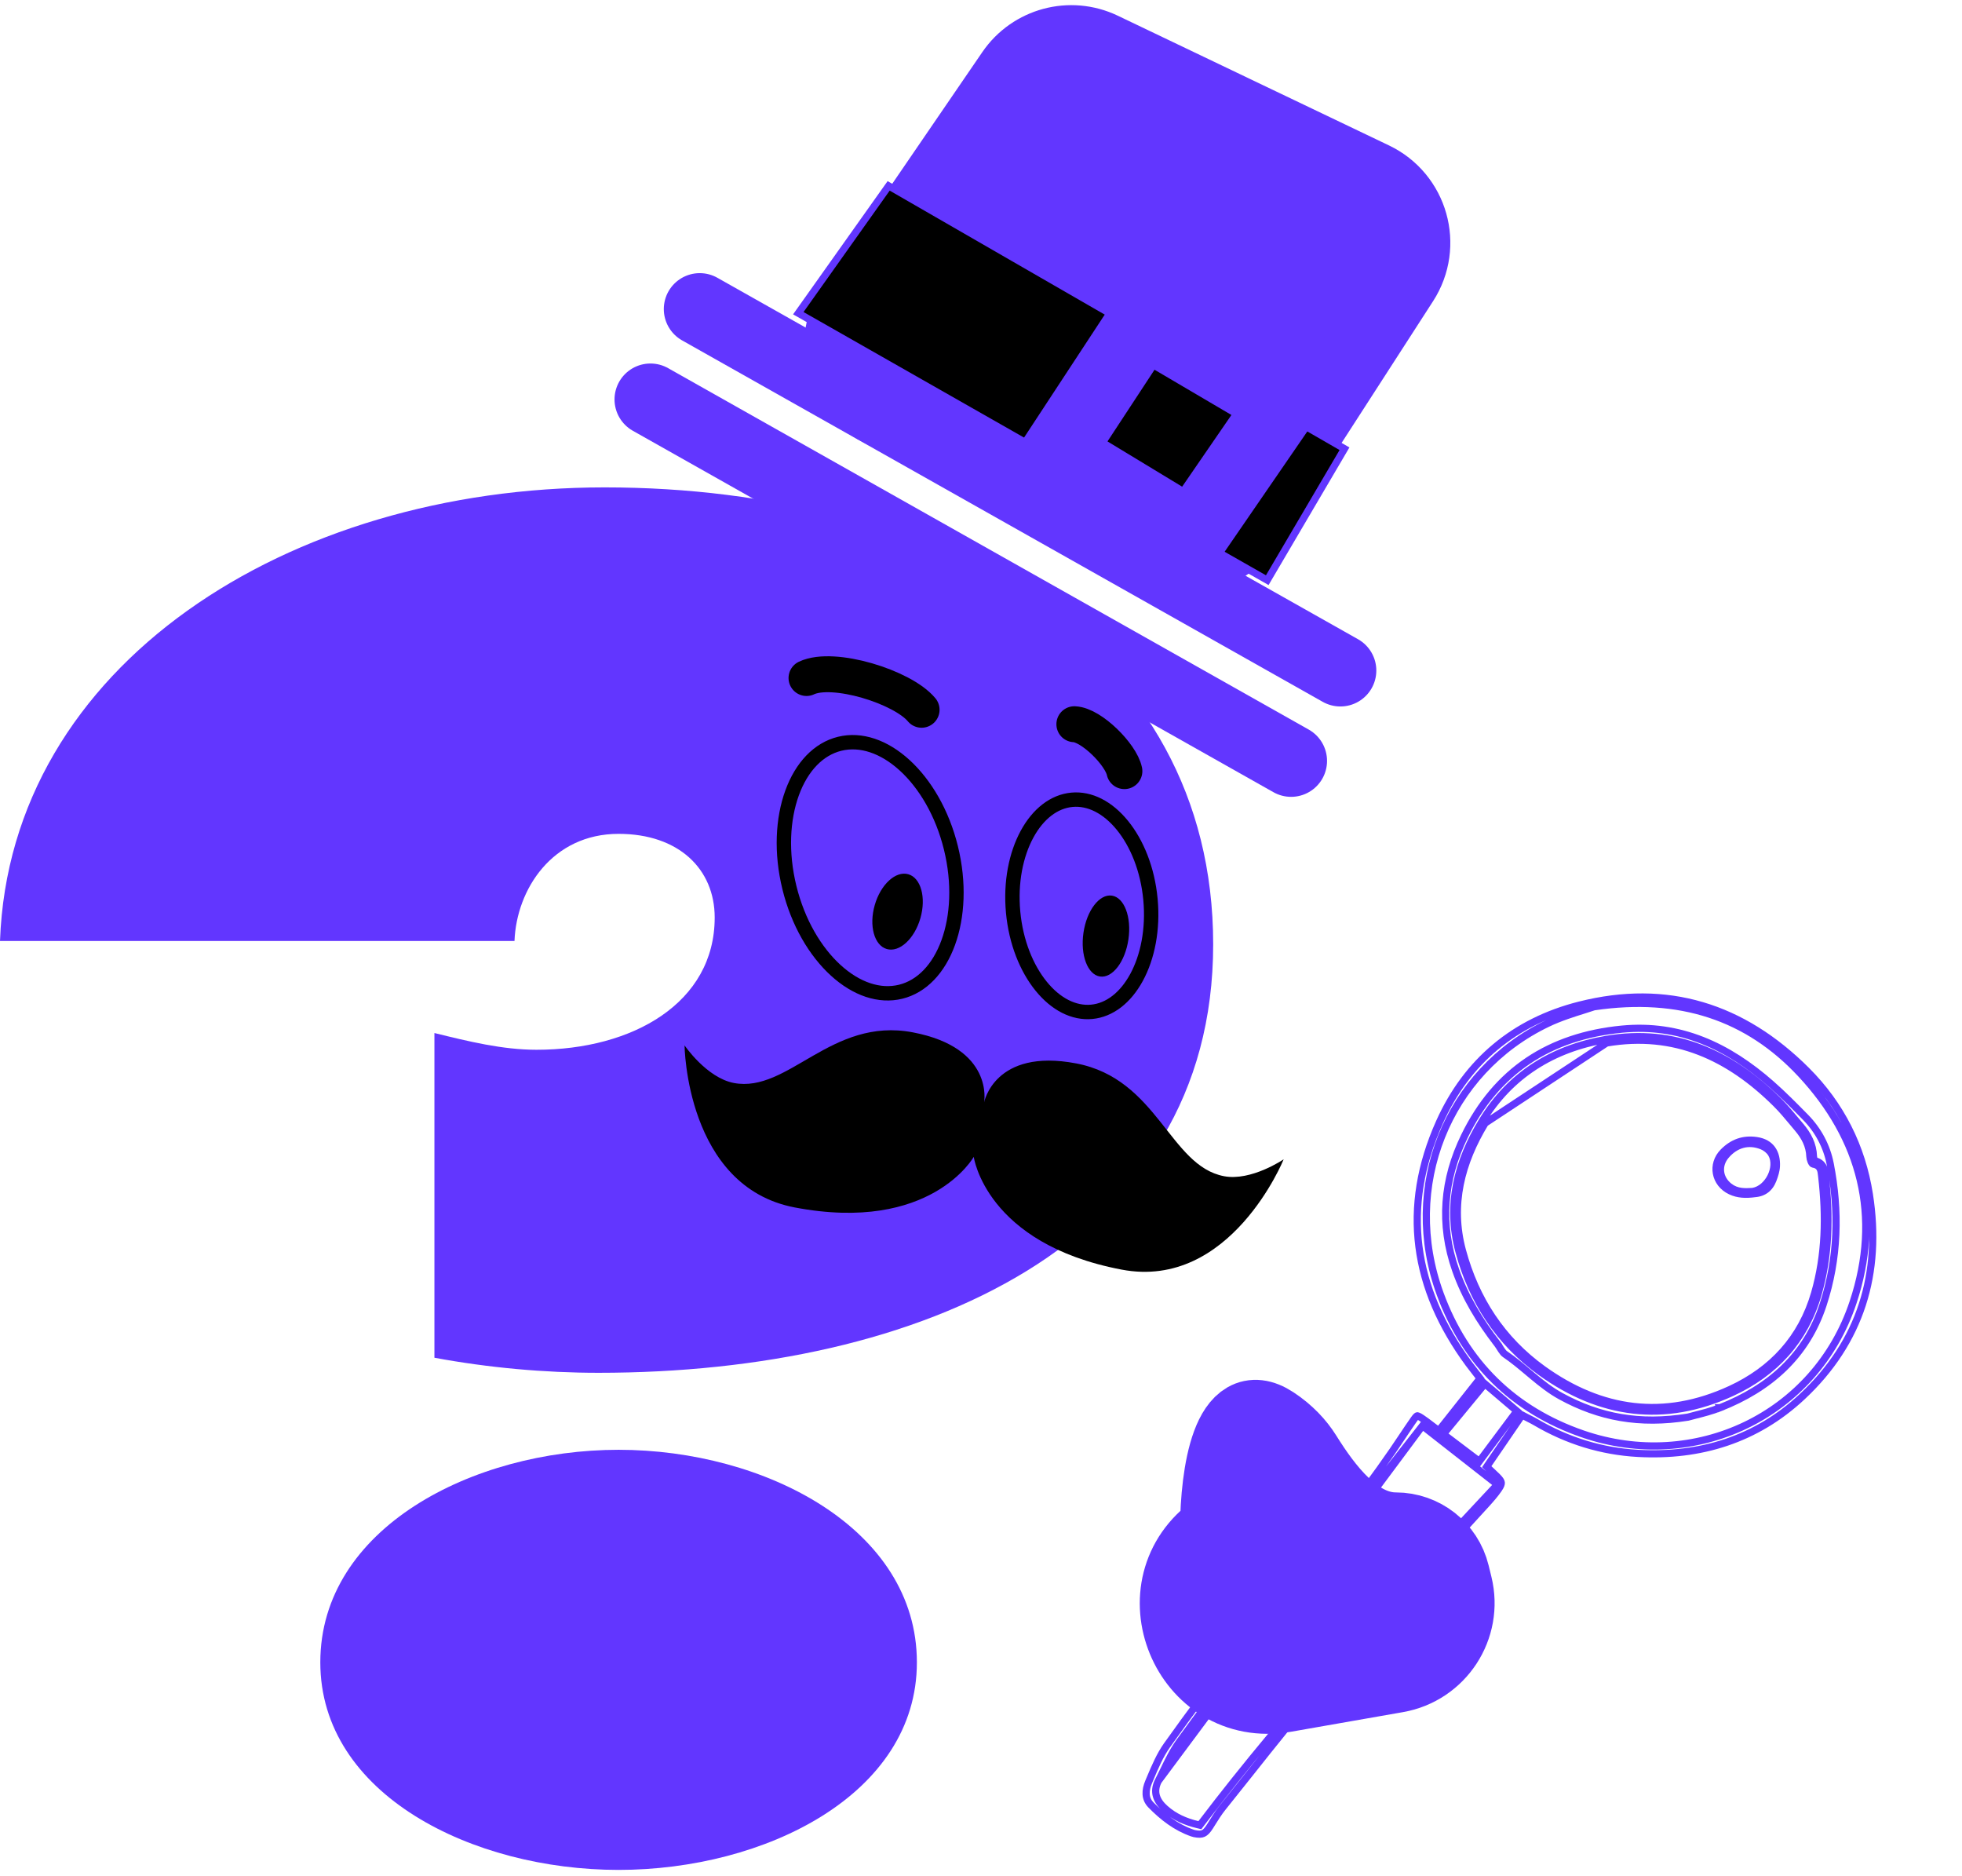 <svg xmlns="http://www.w3.org/2000/svg" width="273" height="261" viewBox="0 0 273 261" fill="none"><path d="M197.925 198.356L198.318 198.665C199.759 199.793 201.252 200.962 202.785 202.163C204.455 203.471 206.175 204.817 207.93 206.192L208.359 206.529L207.987 206.927L207.209 207.76C193.255 222.696 179.436 237.488 167.153 253.658L166.956 253.917L166.639 253.842C164.983 253.447 163.427 252.793 162.09 251.586C161.545 251.094 161.106 250.537 160.912 249.886C160.713 249.217 160.791 248.512 161.168 247.775L197.925 198.356ZM197.925 198.356L197.616 198.75M197.925 198.356L197.616 198.75M197.616 198.75C197.05 199.474 196.497 200.179 195.954 200.871C194.91 202.203 193.901 203.489 192.898 204.778L192.898 204.778M197.616 198.75L192.898 204.778M192.898 204.778C191.262 206.879 189.625 208.978 187.988 211.078M192.898 204.778L187.988 211.078M187.988 211.078C183.738 216.528 179.487 221.98 175.27 227.456M187.988 211.078L175.27 227.456M175.27 227.456C171.498 232.352 167.756 237.279 164.132 242.292M175.27 227.456L164.132 242.292M164.132 242.292C163.228 243.542 162.537 244.971 161.871 246.35M164.132 242.292L161.871 246.35M161.871 246.35C161.636 246.834 161.405 247.313 161.168 247.775L161.871 246.35ZM210.786 196.68L211.067 196.304L210.709 196C209.883 195.298 209.082 194.617 208.275 193.93C207.85 193.57 207.425 193.208 206.993 192.841L206.606 192.512L206.283 192.904C204.874 194.614 203.549 196.222 202.206 197.852L201.166 199.113L200.835 199.515L201.25 199.83C202.713 200.937 204.03 201.934 205.437 202.999L205.839 203.303L206.14 202.9C206.656 202.209 207.158 201.536 207.655 200.871C208.7 199.472 209.72 198.107 210.786 196.68ZM221.841 140.054L221.793 140.061L221.747 140.077C221.363 140.212 220.886 140.361 220.348 140.529C218.925 140.973 217.07 141.552 215.361 142.369C201.385 149.04 194.929 165.137 200.401 180.034C203.909 189.583 210.623 196.182 220.265 199.498L220.428 199.026L220.265 199.498C235.7 204.807 252.567 197.07 257.847 181.167C261.81 169.23 258.985 158.403 250.566 149.386L250.566 149.386C243.169 141.464 233.737 138.317 221.841 140.054ZM212.185 197.064L211.791 196.858L211.541 197.224C210.017 199.449 208.589 201.534 207.108 203.696L206.867 204.048L207.178 204.342C207.303 204.46 207.427 204.576 207.55 204.69C207.813 204.935 208.07 205.174 208.322 205.426C208.749 205.852 208.873 206.087 208.893 206.264C208.913 206.433 208.852 206.682 208.512 207.175C208.018 207.891 207.433 208.559 206.825 209.228L206.825 209.228C204.444 211.85 202.051 214.464 199.656 217.078C194.399 222.818 189.137 228.563 184.003 234.415L184.342 234.713L184.003 234.415C180.515 238.391 177.22 242.544 173.934 246.685C172.661 248.289 171.389 249.892 170.108 251.482L170.108 251.482C169.567 252.154 169.105 252.896 168.663 253.605C168.561 253.77 168.46 253.932 168.359 254.091C167.991 254.673 167.716 254.941 167.438 255.066C167.166 255.189 166.802 255.214 166.156 255.084L166.155 255.084C166.078 255.069 165.996 255.041 165.877 254.999L165.876 254.999C163.644 254.215 161.805 252.8 160.141 251.097C159.281 250.217 159.334 249.065 159.835 247.885L159.835 247.885C159.897 247.737 159.96 247.59 160.022 247.442C160.718 245.796 161.4 244.18 162.382 242.801C165.611 238.27 168.937 233.804 172.373 229.43L171.98 229.121L172.373 229.429C174.476 226.752 176.618 224.097 178.762 221.439C183.923 215.04 189.098 208.625 193.777 201.839L193.777 201.839C194.238 201.17 194.678 200.511 195.115 199.856C195.645 199.062 196.172 198.273 196.73 197.476C196.88 197.262 196.988 197.129 197.075 197.048C197.157 196.97 197.191 196.967 197.191 196.967C197.193 196.967 197.23 196.959 197.341 197.005C197.456 197.053 197.61 197.141 197.831 197.288L197.831 197.288C198.261 197.574 198.665 197.882 199.113 198.224C199.33 198.389 199.556 198.563 199.802 198.745L200.191 199.034L200.492 198.654C201.152 197.821 201.805 196.995 202.457 196.172C203.537 194.808 204.612 193.449 205.705 192.068L205.948 191.762L205.709 191.453C205.537 191.228 205.371 191.017 205.211 190.812C204.908 190.425 204.625 190.063 204.349 189.688L204.349 189.688C196.655 179.234 194.959 168.002 200.3 156.113C204.101 147.652 210.745 142.116 219.769 139.834L219.66 139.403L219.769 139.834C231.981 136.746 242.48 140.059 251.355 148.918L251.355 148.918C256.159 153.713 259.075 159.543 260.111 166.173C261.818 177.107 258.923 186.683 250.76 194.307C244.383 200.262 236.606 202.672 227.917 202.193C222.841 201.912 218.085 200.437 213.683 197.851C213.402 197.685 213.101 197.532 212.757 197.358C212.579 197.267 212.389 197.171 212.185 197.064Z" stroke="#6236FF"></path><path d="M203.005 174.108C204.855 180.965 208.587 186.715 214.399 190.896L214.399 190.896C222.652 196.83 231.602 198.061 240.974 193.741C246.928 190.996 251.114 186.47 252.969 180.058L252.969 180.058C254.53 174.663 254.611 169.161 253.983 163.663L253.556 163.712L253.983 163.663C253.978 163.62 253.973 163.573 253.968 163.524C253.934 163.199 253.889 162.768 253.72 162.405C253.615 162.178 253.458 161.963 253.223 161.792C253.022 161.645 252.783 161.544 252.507 161.484C252.49 161.454 252.471 161.414 252.45 161.364C252.379 161.191 252.336 160.997 252.332 160.887L252.332 160.887C252.28 159.189 251.525 157.834 250.524 156.653L250.524 156.652C250.297 156.385 250.069 156.112 249.84 155.838C249.098 154.947 248.338 154.034 247.504 153.205C240.883 146.62 233.119 142.956 223.459 144.608L223.458 144.608C216.073 145.89 210.168 149.51 206.223 155.986L206.223 155.986C202.839 161.543 201.246 167.589 203.005 174.108ZM203.005 174.108L203.488 173.978M203.005 174.108C203.005 174.108 203.005 174.108 203.005 174.108L203.488 173.978M203.488 173.978C201.774 167.626 203.315 161.722 206.65 156.246L223.544 145.101C233.001 143.484 240.61 147.054 247.151 153.56C247.967 154.37 248.707 155.258 249.446 156.145C249.677 156.423 249.909 156.701 250.142 156.976C251.102 158.108 251.785 159.357 251.833 160.903C251.844 161.273 252.081 161.918 252.292 161.952C253.314 162.117 253.392 162.847 253.469 163.565C253.474 163.617 253.48 163.669 253.486 163.72C254.109 169.177 254.026 174.608 252.489 179.919C250.677 186.18 246.598 190.598 240.765 193.287C231.569 197.526 222.809 196.328 214.691 190.49C208.98 186.382 205.311 180.734 203.488 173.978ZM239.326 195.846C238.15 196.307 236.941 196.614 235.938 196.868C235.543 196.969 235.18 197.061 234.865 197.151C228.135 198.227 222.546 197.18 217.173 194.237L217.173 194.237C215.759 193.462 214.514 192.478 213.269 191.441C213.064 191.27 212.859 191.098 212.653 190.925C211.617 190.055 210.56 189.166 209.414 188.389C209.241 188.271 209.086 188.081 208.907 187.81C208.859 187.737 208.806 187.653 208.75 187.564C208.622 187.36 208.476 187.128 208.327 186.934L207.931 187.239L208.327 186.934C205.902 183.788 203.87 180.474 202.548 176.714C200.291 170.291 200.842 164.083 203.772 158.066L203.772 158.066C208.204 148.961 215.641 144.148 225.67 143.176C233.78 142.39 240.482 145.559 246.457 150.816C248.119 152.279 249.684 153.861 251.249 155.459C253.005 157.253 254.174 159.47 254.649 161.861L254.649 161.862C255.962 168.478 255.773 175.103 253.673 181.513L253.673 181.513C251.346 188.622 246.212 193.142 239.326 195.846ZM239.326 195.846L239.508 196.312L239.325 195.846C239.325 195.846 239.326 195.846 239.326 195.846ZM255.135 161.765L255.139 161.764L255.135 161.765Z" stroke="#6236FF"></path><path d="M181.701 202.378C180.69 200.762 179.247 199.202 177.23 197.87C170.854 193.661 169.241 205.061 169.191 212.623C157.815 220.538 165.162 238.379 178.813 235.988L194.357 233.265C200.283 232.227 204.094 226.393 202.664 220.549L202.274 218.957C201.364 215.238 198.031 212.623 194.202 212.623C188.788 212.623 184.573 206.968 181.701 202.378Z" fill="#6236FF"></path><path d="M169.207 214.325C169.193 213.787 169.188 213.217 169.191 212.623M169.191 212.623C169.241 205.061 170.854 193.661 177.23 197.87C179.247 199.202 180.69 200.762 181.701 202.378C184.573 206.968 188.788 212.623 194.202 212.623V212.623C198.031 212.623 201.364 215.238 202.274 218.957L202.664 220.549C204.094 226.393 200.283 232.227 194.357 233.265L178.813 235.988C165.162 238.379 157.815 220.538 169.191 212.623V212.623Z" stroke="#6236FF" stroke-width="10" stroke-linecap="round"></path><path d="M60.447 188.887C67.968 190.284 75.767 190.983 83.288 190.983C128.136 190.983 168.806 173.053 168.806 131.373C168.806 90.159 130.643 67.805 84.124 67.805C40.112 67.805 1.393 92.487 0 130.907H71.589C71.868 123.689 76.882 116.005 86.074 116.005C94.431 116.005 99.445 120.895 99.445 127.647C99.445 139.523 88.024 146.043 74.653 146.043C69.918 146.043 65.182 144.878 60.447 143.714V188.887ZM86.074 201.694C65.739 201.694 44.569 212.638 44.569 231.266C44.569 249.661 65.739 260.14 86.074 260.14C106.409 260.14 127.579 249.661 127.579 231.266C127.579 212.638 106.409 201.694 86.074 201.694Z" fill="#6236FF"></path><path d="M118.626 42.489L140.811 10.07C143.596 6.001 148.93 4.569 153.378 6.696L191.115 24.744C196.552 27.344 198.471 34.125 195.203 39.188L173.312 73.101C170.524 77.421 164.914 78.923 160.341 76.573L122.308 57.031C116.954 54.28 115.226 47.457 118.626 42.489Z" fill="#6236FF" stroke="#6236FF" stroke-width="10" stroke-linecap="round"></path><path d="M90.507 55.571L179.649 105.856" stroke="#6236FF" stroke-width="10" stroke-linecap="round"></path><path d="M97.364 42.999L186.506 93.284" stroke="#6236FF" stroke-width="10" stroke-linecap="round"></path><path d="M111.079 43.571L123.65 25.857L187.078 62.428L176.331 80.713L111.079 43.571Z" fill="black" stroke="#6236FF" stroke-linecap="round"></path><path d="M147.077 62.999L159.077 44.714L178.505 56.142L165.934 74.428L147.077 62.999Z" stroke="#6236FF" stroke-width="10" stroke-linecap="round"></path><path fill-rule="evenodd" clip-rule="evenodd" d="M243.809 165.261C245.64 164.96 246.946 162.309 246.061 160.778C245.841 160.396 245.401 160.056 244.984 159.888C243.313 159.213 241.726 159.667 240.525 161.075C239.548 162.221 239.713 163.716 240.903 164.662C241.811 165.385 242.859 165.317 243.809 165.261ZM244.264 166.547C242.951 166.726 241.743 166.698 240.58 166.147C238.066 164.958 237.489 161.869 239.445 159.901C240.83 158.507 242.479 157.893 244.47 158.182C246.824 158.524 247.773 160.246 247.673 162.276C247.639 162.961 247.416 163.66 247.167 164.309C246.651 165.657 245.649 166.429 244.264 166.547Z" fill="#6236FF"></path><path d="M170.315 163.632C162.737 162.191 161.109 150.103 149.741 147.941C138.374 145.78 136.933 153.359 136.933 153.359C136.933 153.359 138.374 145.78 127.006 143.619C115.638 141.458 109.688 152.105 102.11 150.664C98.32 149.944 95.251 145.434 95.251 145.434C95.251 145.434 95.439 165.1 110.595 167.982C129.542 171.584 135.492 160.937 135.492 160.937C135.492 160.937 137.12 173.025 156.066 176.627C171.223 179.509 178.614 161.283 178.614 161.283C178.614 161.283 174.105 164.352 170.315 163.632Z" fill="black"></path><path d="M128.234 98.742C125.602 95.557 115.938 92.56 112.221 94.324" stroke="black" stroke-width="5" stroke-linecap="round"></path><path d="M156.452 107.278C155.965 104.955 151.852 100.849 149.491 100.753" stroke="black" stroke-width="5" stroke-linecap="round"></path><path d="M160.08 125.122C160.47 129.3 159.683 133.144 158.146 135.975C156.606 138.812 154.382 140.533 151.903 140.764C149.424 140.996 146.919 139.717 144.881 137.213C142.847 134.716 141.361 131.084 140.971 126.906C140.581 122.729 141.369 118.885 142.905 116.054C144.446 113.216 146.67 111.496 149.149 111.265C151.628 111.033 154.132 112.312 156.171 114.816C158.205 117.313 159.69 120.945 160.08 125.122Z" fill="#6236FF" stroke="black" stroke-width="2"></path><path d="M132.314 117.958C133.511 122.823 133.261 127.509 131.939 131.139C130.615 134.776 128.268 137.245 125.321 137.97C122.373 138.695 119.149 137.597 116.289 134.989C113.434 132.386 111.039 128.351 109.842 123.486C108.645 118.621 108.895 113.935 110.217 110.305C111.541 106.668 113.888 104.199 116.835 103.474C119.783 102.749 123.007 103.847 125.867 106.455C128.722 109.058 131.118 113.093 132.314 117.958Z" fill="#6236FF" stroke="black" stroke-width="2"></path><ellipse cx="153.885" cy="130.225" rx="3.162" ry="5.687" transform="rotate(-171.704 153.885 130.225)" fill="black"></ellipse><ellipse cx="124.891" cy="126.827" rx="3.305" ry="5.413" transform="rotate(-163.983 124.891 126.827)" fill="black"></ellipse></svg>